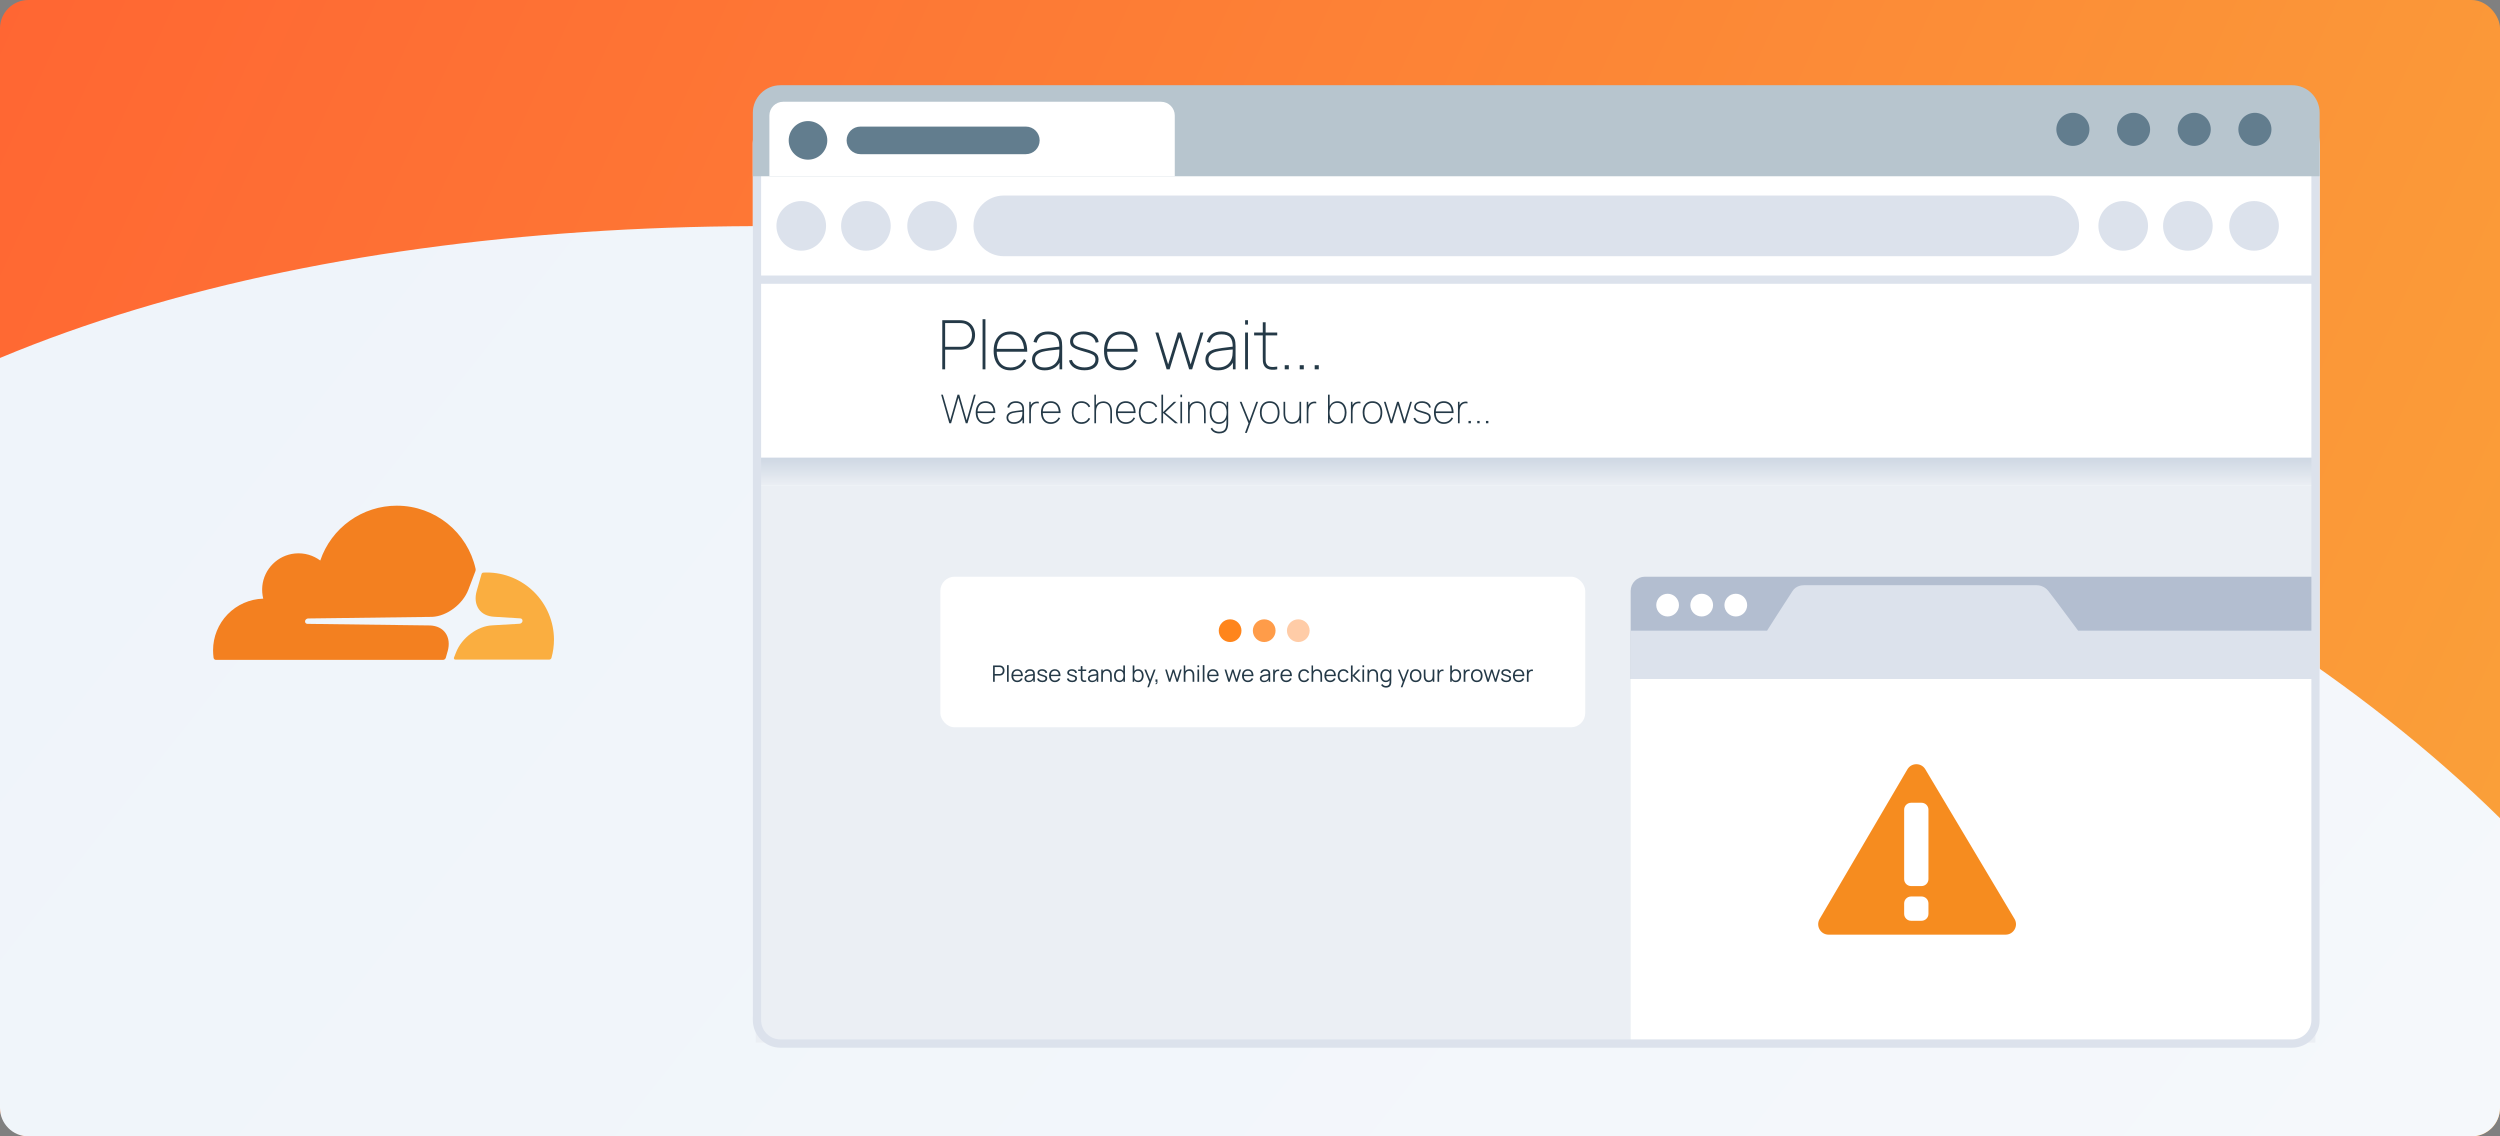 <svg width="880" height="400" viewBox="0 0 880 400" fill="none" xmlns="http://www.w3.org/2000/svg">
<rect x="0" y="0" width="880" height="400" fill="#808080" stroke="none"/>
<rect y="0.001" width="880" height="400" rx="10" fill="url(#paint0_linear_1628_2)"/>
<path d="M0 126.001C244 24 684.5 95.5 880 288.001V390.001C880 395.524 875.523 400.001 870 400.001H10C4.477 400.001 0 395.524 0 390.001V126.001Z" fill="url(#paint1_linear_1628_2)"/>
<path d="M157.552 229.337C158.289 226.805 158.008 224.485 156.778 222.761C155.654 221.178 153.754 220.287 151.468 220.159L108.18 219.597C107.899 219.597 107.651 219.456 107.512 219.247C107.373 219.037 107.337 218.752 107.406 218.473C107.485 218.26 107.623 218.075 107.804 217.938C107.985 217.801 108.201 217.718 108.427 217.7L152.102 217.138C157.273 216.913 162.898 212.709 164.867 207.574L167.34 201.067C167.451 200.8 167.475 200.506 167.41 200.224C164.6 187.494 153.239 178 139.667 178C133.723 178 127.928 179.862 123.097 183.325C118.266 186.788 114.642 191.677 112.733 197.306C110.271 195.478 107.141 194.495 103.766 194.833C100.839 195.136 98.105 196.437 96.024 198.518C93.943 200.599 92.641 203.333 92.339 206.261C92.193 207.756 92.299 209.265 92.653 210.726C87.922 210.859 83.43 212.834 80.133 216.229C76.836 219.624 74.995 224.172 75 228.905C75.006 229.787 75.064 230.667 75.175 231.542C75.243 231.965 75.598 232.28 76.019 232.28H155.91C156.367 232.28 156.81 231.965 156.931 231.506L157.529 229.361L157.552 229.337Z" fill="#F38020"/>
<path d="M171.337 201.52L170.141 201.556C169.86 201.556 169.613 201.767 169.507 202.05L167.821 207.923C167.083 210.454 167.364 212.775 168.594 214.499C169.718 216.082 171.618 216.972 173.905 217.1L183.118 217.662C183.399 217.662 183.646 217.804 183.786 218.013C183.855 218.128 183.9 218.256 183.918 218.389C183.936 218.522 183.927 218.657 183.891 218.786C183.813 218.999 183.675 219.185 183.494 219.322C183.313 219.459 183.097 219.541 182.871 219.56L173.271 220.122C168.066 220.347 162.474 224.551 160.505 229.686L159.801 231.48C159.66 231.831 159.907 232.184 160.296 232.184H193.278C193.665 232.184 194.015 231.959 194.121 231.55C194.701 229.466 194.996 227.312 195 225.149C194.983 218.881 192.483 212.875 188.048 208.446C183.612 204.017 177.603 201.526 171.335 201.518" fill="#FAAE40"/>
<path d="M265 50.389C265 45.028 269.346 40.682 274.707 40.682L806.811 41.892C812.172 41.892 816.518 46.238 816.518 51.599V358.294C816.518 363.655 812.172 368.001 806.811 368.001L274.707 366.791C269.346 366.791 265 362.445 265 357.084V50.389Z" fill="white"/>
<rect x="266" y="161.001" width="549" height="10" fill="url(#paint2_linear_1628_2)"/>
<rect x="266" y="171.001" width="549" height="196" fill="#EBEFF4"/>
<rect x="331" y="203.001" width="227" height="53" rx="5" fill="white"/>
<path d="M574 239.001H815V357.001C815 362.524 810.523 367.001 805 367.001H574V239.001Z" fill="white"/>
<path d="M709.111 323.458L677.712 270.79C676.284 268.395 672.812 268.407 671.402 270.812L640.509 323.481C639.076 325.925 640.838 329.001 643.671 329.001H705.962C708.807 329.001 710.567 325.902 709.111 323.458Z" fill="#F68C1F"/>
<path d="M670.261 285.015C670.261 283.665 671.355 282.571 672.705 282.571H676.37C677.72 282.571 678.814 283.665 678.814 285.015V309.452C678.814 310.801 677.72 311.896 676.37 311.896H672.705C671.355 311.896 670.261 310.801 670.261 309.452V285.015Z" fill="white"/>
<path d="M670.261 318.005C670.261 316.655 671.355 315.561 672.705 315.561H676.37C677.72 315.561 678.814 316.655 678.814 318.005V321.67C678.814 323.02 677.72 324.114 676.37 324.114H672.705C671.355 324.114 670.261 323.02 670.261 321.67V318.005Z" fill="white"/>
<path d="M574 208.001C574 205.24 576.239 203.001 579 203.001H815V239.001H574V208.001Z" fill="#B3BED0"/>
<circle cx="587" cy="213.001" r="4" fill="white"/>
<circle cx="599" cy="213.001" r="4" fill="white"/>
<circle cx="611" cy="213.001" r="4" fill="white"/>
<path d="M574 222.001V239.001H814.5V222.001H731.5C731.5 222.001 723 210.501 721 208.001C719.586 206.234 717.667 206.001 717 206.001H635C634.333 206.001 632.255 206.118 631 208.001C629 211.001 622 222.001 622 222.001H574Z" fill="#DCE2EC"/>
<rect x="266" y="99.001" width="549" height="62" fill="white"/>
<path d="M331.68 130.001V112.721H338.04C338.208 112.721 338.38 112.729 338.556 112.745C338.732 112.753 338.928 112.777 339.144 112.817C339.976 112.945 340.696 113.249 341.304 113.729C341.92 114.201 342.392 114.801 342.72 115.529C343.056 116.249 343.224 117.041 343.224 117.905C343.224 118.769 343.056 119.565 342.72 120.293C342.392 121.013 341.92 121.613 341.304 122.093C340.696 122.565 339.976 122.865 339.144 122.993C338.928 123.025 338.732 123.049 338.556 123.065C338.38 123.081 338.208 123.089 338.04 123.089H332.688V130.001H331.68ZM332.688 122.081H338.04C338.176 122.081 338.336 122.073 338.52 122.057C338.712 122.041 338.904 122.017 339.096 121.985C339.76 121.857 340.316 121.593 340.764 121.193C341.22 120.793 341.564 120.309 341.796 119.741C342.028 119.165 342.144 118.553 342.144 117.905C342.144 117.257 342.028 116.649 341.796 116.081C341.564 115.505 341.22 115.017 340.764 114.617C340.316 114.217 339.76 113.953 339.096 113.825C338.904 113.785 338.712 113.761 338.52 113.753C338.336 113.737 338.176 113.729 338.04 113.729H332.688V122.081ZM345.865 130.001V112.361H346.873V130.001H345.865ZM355.685 130.361C354.461 130.361 353.405 130.085 352.517 129.533C351.637 128.981 350.957 128.193 350.477 127.169C349.997 126.145 349.757 124.929 349.757 123.521C349.757 122.105 349.993 120.885 350.465 119.861C350.945 118.837 351.625 118.053 352.505 117.509C353.393 116.957 354.453 116.681 355.685 116.681C356.925 116.681 357.985 116.961 358.865 117.521C359.745 118.081 360.417 118.893 360.881 119.957C361.353 121.021 361.589 122.305 361.589 123.809H360.509V123.473C360.461 121.609 360.021 120.181 359.189 119.189C358.365 118.189 357.197 117.689 355.685 117.689C354.149 117.689 352.957 118.201 352.109 119.225C351.261 120.241 350.837 121.673 350.837 123.521C350.837 125.369 351.261 126.805 352.109 127.829C352.957 128.845 354.149 129.353 355.685 129.353C356.757 129.353 357.697 129.101 358.505 128.597C359.313 128.093 359.957 127.369 360.437 126.425L361.277 126.905C360.749 128.009 360.001 128.861 359.033 129.461C358.065 130.061 356.949 130.361 355.685 130.361ZM350.405 123.809V122.801H360.965V123.809H350.405ZM367.768 130.361C366.76 130.361 365.924 130.185 365.26 129.833C364.596 129.481 364.1 129.017 363.772 128.441C363.444 127.865 363.28 127.241 363.28 126.569C363.28 125.809 363.444 125.181 363.772 124.685C364.108 124.181 364.544 123.785 365.08 123.497C365.616 123.209 366.192 123.001 366.808 122.873C367.56 122.721 368.364 122.589 369.22 122.477C370.084 122.357 370.88 122.257 371.608 122.177C372.336 122.097 372.88 122.033 373.24 121.985L372.88 122.225C372.92 120.697 372.64 119.561 372.04 118.817C371.448 118.065 370.4 117.689 368.896 117.689C367.808 117.689 366.932 117.933 366.268 118.421C365.612 118.901 365.152 119.641 364.888 120.641L363.784 120.353C364.072 119.153 364.66 118.241 365.548 117.617C366.444 116.993 367.576 116.681 368.944 116.681C370.144 116.681 371.144 116.925 371.944 117.413C372.744 117.901 373.288 118.561 373.576 119.393C373.688 119.713 373.768 120.101 373.816 120.557C373.864 121.013 373.888 121.457 373.888 121.889V130.001H372.952V126.449L373.432 126.473C373.088 127.705 372.404 128.661 371.38 129.341C370.356 130.021 369.152 130.361 367.768 130.361ZM367.72 129.353C368.656 129.353 369.48 129.185 370.192 128.849C370.912 128.513 371.492 128.029 371.932 127.397C372.38 126.757 372.664 125.993 372.784 125.105C372.848 124.657 372.88 124.177 372.88 123.665C372.88 123.153 372.88 122.785 372.88 122.561L373.408 122.969C372.984 123.009 372.396 123.065 371.644 123.137C370.9 123.201 370.112 123.289 369.28 123.401C368.448 123.505 367.696 123.641 367.024 123.809C366.632 123.905 366.228 124.057 365.812 124.265C365.396 124.473 365.044 124.765 364.756 125.141C364.476 125.517 364.336 126.001 364.336 126.593C364.336 127.009 364.44 127.429 364.648 127.853C364.856 128.277 365.204 128.633 365.692 128.921C366.188 129.209 366.864 129.353 367.72 129.353ZM381.736 130.337C380.272 130.337 379.056 130.033 378.088 129.425C377.12 128.809 376.52 127.961 376.288 126.881L377.32 126.689C377.536 127.489 378.04 128.129 378.832 128.609C379.632 129.089 380.608 129.329 381.76 129.329C382.936 129.329 383.868 129.077 384.556 128.573C385.252 128.069 385.6 127.385 385.6 126.521C385.6 126.049 385.496 125.665 385.288 125.369C385.08 125.065 384.672 124.789 384.064 124.541C383.464 124.293 382.576 124.009 381.4 123.689C380.168 123.353 379.208 123.029 378.52 122.717C377.84 122.397 377.36 122.041 377.08 121.649C376.808 121.249 376.672 120.761 376.672 120.185C376.672 119.497 376.876 118.889 377.284 118.361C377.692 117.833 378.256 117.421 378.976 117.125C379.696 116.829 380.528 116.681 381.472 116.681C382.424 116.681 383.28 116.841 384.04 117.161C384.808 117.473 385.424 117.913 385.888 118.481C386.36 119.041 386.632 119.689 386.704 120.425L385.672 120.617C385.52 119.713 385.056 119.001 384.28 118.481C383.512 117.953 382.552 117.689 381.4 117.689C380.32 117.673 379.436 117.893 378.748 118.349C378.068 118.805 377.728 119.401 377.728 120.137C377.728 120.545 377.844 120.897 378.076 121.193C378.308 121.481 378.712 121.745 379.288 121.985C379.864 122.225 380.664 122.473 381.688 122.729C382.984 123.057 383.992 123.389 384.712 123.725C385.44 124.061 385.948 124.453 386.236 124.901C386.532 125.349 386.68 125.905 386.68 126.569C386.68 127.745 386.24 128.669 385.36 129.341C384.48 130.005 383.272 130.337 381.736 130.337ZM394.544 130.361C393.32 130.361 392.264 130.085 391.376 129.533C390.496 128.981 389.816 128.193 389.336 127.169C388.856 126.145 388.616 124.929 388.616 123.521C388.616 122.105 388.852 120.885 389.324 119.861C389.804 118.837 390.484 118.053 391.364 117.509C392.252 116.957 393.312 116.681 394.544 116.681C395.784 116.681 396.844 116.961 397.724 117.521C398.604 118.081 399.276 118.893 399.74 119.957C400.212 121.021 400.448 122.305 400.448 123.809H399.368V123.473C399.32 121.609 398.88 120.181 398.048 119.189C397.224 118.189 396.056 117.689 394.544 117.689C393.008 117.689 391.816 118.201 390.968 119.225C390.12 120.241 389.696 121.673 389.696 123.521C389.696 125.369 390.12 126.805 390.968 127.829C391.816 128.845 393.008 129.353 394.544 129.353C395.616 129.353 396.556 129.101 397.364 128.597C398.172 128.093 398.816 127.369 399.296 126.425L400.136 126.905C399.608 128.009 398.86 128.861 397.892 129.461C396.924 130.061 395.808 130.361 394.544 130.361ZM389.264 123.809V122.801H399.824V123.809H389.264ZM410.659 130.001L406.699 117.041H407.755L411.187 128.273L414.619 117.041H415.675L419.107 128.273L422.563 117.041H423.595L419.635 130.001H418.579L415.147 118.745L411.715 130.001H410.659ZM428.8 130.361C427.792 130.361 426.956 130.185 426.292 129.833C425.628 129.481 425.132 129.017 424.804 128.441C424.476 127.865 424.312 127.241 424.312 126.569C424.312 125.809 424.476 125.181 424.804 124.685C425.14 124.181 425.576 123.785 426.112 123.497C426.648 123.209 427.224 123.001 427.84 122.873C428.592 122.721 429.396 122.589 430.252 122.477C431.116 122.357 431.912 122.257 432.64 122.177C433.368 122.097 433.912 122.033 434.272 121.985L433.912 122.225C433.952 120.697 433.672 119.561 433.072 118.817C432.48 118.065 431.432 117.689 429.928 117.689C428.84 117.689 427.964 117.933 427.3 118.421C426.644 118.901 426.184 119.641 425.92 120.641L424.816 120.353C425.104 119.153 425.692 118.241 426.58 117.617C427.476 116.993 428.608 116.681 429.976 116.681C431.176 116.681 432.176 116.925 432.976 117.413C433.776 117.901 434.32 118.561 434.608 119.393C434.72 119.713 434.8 120.101 434.848 120.557C434.896 121.013 434.92 121.457 434.92 121.889V130.001H433.984V126.449L434.464 126.473C434.12 127.705 433.436 128.661 432.412 129.341C431.388 130.021 430.184 130.361 428.8 130.361ZM428.752 129.353C429.688 129.353 430.512 129.185 431.224 128.849C431.944 128.513 432.524 128.029 432.964 127.397C433.412 126.757 433.696 125.993 433.816 125.105C433.88 124.657 433.912 124.177 433.912 123.665C433.912 123.153 433.912 122.785 433.912 122.561L434.44 122.969C434.016 123.009 433.428 123.065 432.676 123.137C431.932 123.201 431.144 123.289 430.312 123.401C429.48 123.505 428.728 123.641 428.056 123.809C427.664 123.905 427.26 124.057 426.844 124.265C426.428 124.473 426.076 124.765 425.788 125.141C425.508 125.517 425.368 126.001 425.368 126.593C425.368 127.009 425.472 127.429 425.68 127.853C425.888 128.277 426.236 128.633 426.724 128.921C427.22 129.209 427.896 129.353 428.752 129.353ZM438.279 114.257V112.721H439.287V114.257H438.279ZM438.279 130.001V117.041H439.287V130.001H438.279ZM449.587 130.001C448.939 130.145 448.299 130.197 447.667 130.157C447.035 130.125 446.471 129.977 445.975 129.713C445.479 129.441 445.107 129.033 444.859 128.489C444.667 128.065 444.559 127.637 444.535 127.205C444.511 126.765 444.499 126.265 444.499 125.705V113.441H445.507V125.705C445.507 126.265 445.511 126.717 445.519 127.061C445.535 127.405 445.619 127.729 445.771 128.033C446.059 128.609 446.515 128.965 447.139 129.101C447.763 129.229 448.579 129.209 449.587 129.041V130.001ZM441.451 118.049V117.041H449.587V118.049H441.451ZM452.225 130.001V128.561H453.665V130.001H452.225ZM457.498 130.001V128.561H458.938V130.001H457.498ZM462.772 130.001V128.561H464.212V130.001H462.772Z" fill="#243947"/>
<path d="M334.164 149.001L331.28 138.921H331.882L334.472 147.937L337.048 138.921H337.664L340.254 147.937L342.83 138.921H343.446L340.562 149.001H339.946L337.356 139.999L334.78 149.001H334.164ZM346.913 149.211C346.199 149.211 345.583 149.05 345.065 148.728C344.551 148.406 344.155 147.946 343.875 147.349C343.595 146.752 343.455 146.042 343.455 145.221C343.455 144.395 343.592 143.683 343.868 143.086C344.148 142.489 344.544 142.031 345.058 141.714C345.576 141.392 346.194 141.231 346.913 141.231C347.636 141.231 348.254 141.394 348.768 141.721C349.281 142.048 349.673 142.521 349.944 143.142C350.219 143.763 350.357 144.512 350.357 145.389H349.727V145.193C349.699 144.106 349.442 143.273 348.957 142.694C348.476 142.111 347.795 141.819 346.913 141.819C346.017 141.819 345.321 142.118 344.827 142.715C344.332 143.308 344.085 144.143 344.085 145.221C344.085 146.299 344.332 147.137 344.827 147.734C345.321 148.327 346.017 148.623 346.913 148.623C347.538 148.623 348.086 148.476 348.558 148.182C349.029 147.888 349.405 147.466 349.685 146.915L350.175 147.195C349.867 147.839 349.43 148.336 348.866 148.686C348.301 149.036 347.65 149.211 346.913 149.211ZM343.833 145.389V144.801H349.993V145.389H343.833ZM356.901 149.211C356.313 149.211 355.825 149.108 355.438 148.903C355.05 148.698 354.761 148.427 354.57 148.091C354.378 147.755 354.283 147.391 354.283 146.999C354.283 146.556 354.378 146.189 354.57 145.9C354.766 145.606 355.02 145.375 355.333 145.207C355.645 145.039 355.981 144.918 356.341 144.843C356.779 144.754 357.248 144.677 357.748 144.612C358.252 144.542 358.716 144.484 359.141 144.437C359.565 144.39 359.883 144.353 360.093 144.325L359.883 144.465C359.906 143.574 359.743 142.911 359.393 142.477C359.047 142.038 358.436 141.819 357.559 141.819C356.924 141.819 356.413 141.961 356.026 142.246C355.643 142.526 355.375 142.958 355.221 143.541L354.577 143.373C354.745 142.673 355.088 142.141 355.606 141.777C356.128 141.413 356.789 141.231 357.587 141.231C358.287 141.231 358.87 141.373 359.337 141.658C359.803 141.943 360.121 142.328 360.289 142.813C360.354 143 360.401 143.226 360.429 143.492C360.457 143.758 360.471 144.017 360.471 144.269V149.001H359.925V146.929L360.205 146.943C360.004 147.662 359.605 148.219 359.008 148.616C358.41 149.013 357.708 149.211 356.901 149.211ZM356.873 148.623C357.419 148.623 357.899 148.525 358.315 148.329C358.735 148.133 359.073 147.851 359.33 147.482C359.591 147.109 359.757 146.663 359.827 146.145C359.864 145.884 359.883 145.604 359.883 145.305C359.883 145.006 359.883 144.792 359.883 144.661L360.191 144.899C359.943 144.922 359.6 144.955 359.162 144.997C358.728 145.034 358.268 145.086 357.783 145.151C357.297 145.212 356.859 145.291 356.467 145.389C356.238 145.445 356.002 145.534 355.76 145.655C355.517 145.776 355.312 145.947 355.144 146.166C354.98 146.385 354.899 146.668 354.899 147.013C354.899 147.256 354.959 147.501 355.081 147.748C355.202 147.995 355.405 148.203 355.69 148.371C355.979 148.539 356.373 148.623 356.873 148.623ZM362.291 149.001V141.441H362.837V143.247L362.655 143.009C362.734 142.804 362.834 142.612 362.956 142.435C363.077 142.258 363.196 142.113 363.313 142.001C363.518 141.8 363.761 141.649 364.041 141.546C364.325 141.439 364.61 141.378 364.895 141.364C365.179 141.345 365.431 141.371 365.651 141.441V142.001C365.338 141.931 365.007 141.919 364.657 141.966C364.307 142.008 363.98 142.169 363.677 142.449C363.411 142.696 363.222 142.981 363.11 143.303C363.002 143.625 362.937 143.959 362.914 144.304C362.89 144.645 362.879 144.969 362.879 145.277V149.001H362.291ZM369.881 149.211C369.167 149.211 368.551 149.05 368.033 148.728C367.52 148.406 367.123 147.946 366.843 147.349C366.563 146.752 366.423 146.042 366.423 145.221C366.423 144.395 366.561 143.683 366.836 143.086C367.116 142.489 367.513 142.031 368.026 141.714C368.544 141.392 369.163 141.231 369.881 141.231C370.605 141.231 371.223 141.394 371.736 141.721C372.25 142.048 372.642 142.521 372.912 143.142C373.188 143.763 373.325 144.512 373.325 145.389H372.695V145.193C372.667 144.106 372.411 143.273 371.925 142.694C371.445 142.111 370.763 141.819 369.881 141.819C368.985 141.819 368.29 142.118 367.795 142.715C367.301 143.308 367.053 144.143 367.053 145.221C367.053 146.299 367.301 147.137 367.795 147.734C368.29 148.327 368.985 148.623 369.881 148.623C370.507 148.623 371.055 148.476 371.526 148.182C371.998 147.888 372.373 147.466 372.653 146.915L373.143 147.195C372.835 147.839 372.399 148.336 371.834 148.686C371.27 149.036 370.619 149.211 369.881 149.211ZM366.801 145.389V144.801H372.961V145.389H366.801ZM380.709 149.211C379.958 149.211 379.328 149.043 378.819 148.707C378.311 148.371 377.926 147.904 377.664 147.307C377.403 146.705 377.265 146.01 377.251 145.221C377.265 144.414 377.403 143.711 377.664 143.114C377.93 142.517 378.318 142.055 378.826 141.728C379.335 141.397 379.963 141.231 380.709 141.231C381.409 141.231 382.032 141.399 382.578 141.735C383.129 142.066 383.519 142.524 383.747 143.107L383.187 143.345C382.977 142.86 382.653 142.484 382.214 142.218C381.78 141.952 381.279 141.819 380.709 141.819C380.075 141.819 379.55 141.964 379.134 142.253C378.719 142.538 378.409 142.937 378.203 143.45C377.998 143.959 377.891 144.549 377.881 145.221C377.895 146.248 378.138 147.071 378.609 147.692C379.081 148.313 379.781 148.623 380.709 148.623C381.265 148.623 381.757 148.495 382.186 148.238C382.616 147.981 382.945 147.606 383.173 147.111L383.747 147.363C383.435 147.97 383.022 148.429 382.508 148.742C381.995 149.055 381.395 149.211 380.709 149.211ZM390.832 149.001V144.997C390.832 144.456 390.776 143.989 390.664 143.597C390.557 143.2 390.396 142.874 390.181 142.617C389.967 142.356 389.705 142.162 389.397 142.036C389.094 141.91 388.746 141.847 388.354 141.847C387.892 141.847 387.498 141.929 387.171 142.092C386.849 142.251 386.588 142.47 386.387 142.75C386.187 143.03 386.04 143.352 385.946 143.716C385.853 144.08 385.806 144.465 385.806 144.871L385.26 144.885C385.26 144.022 385.403 143.326 385.687 142.799C385.972 142.267 386.348 141.88 386.814 141.637C387.286 141.394 387.799 141.273 388.354 141.273C388.737 141.273 389.087 141.327 389.404 141.434C389.726 141.541 390.011 141.698 390.258 141.903C390.51 142.104 390.723 142.351 390.895 142.645C391.068 142.939 391.199 143.275 391.287 143.653C391.376 144.026 391.42 144.437 391.42 144.885V149.001H390.832ZM385.218 149.001V138.921H385.764V144.871H385.806V149.001H385.218ZM396.282 149.211C395.568 149.211 394.952 149.05 394.434 148.728C393.92 148.406 393.524 147.946 393.244 147.349C392.964 146.752 392.824 146.042 392.824 145.221C392.824 144.395 392.961 143.683 393.237 143.086C393.517 142.489 393.913 142.031 394.427 141.714C394.945 141.392 395.563 141.231 396.282 141.231C397.005 141.231 397.623 141.394 398.137 141.721C398.65 142.048 399.042 142.521 399.313 143.142C399.588 143.763 399.726 144.512 399.726 145.389H399.096V145.193C399.068 144.106 398.811 143.273 398.326 142.694C397.845 142.111 397.164 141.819 396.282 141.819C395.386 141.819 394.69 142.118 394.196 142.715C393.701 143.308 393.454 144.143 393.454 145.221C393.454 146.299 393.701 147.137 394.196 147.734C394.69 148.327 395.386 148.623 396.282 148.623C396.907 148.623 397.455 148.476 397.927 148.182C398.398 147.888 398.774 147.466 399.054 146.915L399.544 147.195C399.236 147.839 398.799 148.336 398.235 148.686C397.67 149.036 397.019 149.211 396.282 149.211ZM393.202 145.389V144.801H399.362V145.389H393.202ZM404.307 149.211C403.556 149.211 402.926 149.043 402.417 148.707C401.908 148.371 401.523 147.904 401.262 147.307C401.001 146.705 400.863 146.01 400.849 145.221C400.863 144.414 401.001 143.711 401.262 143.114C401.528 142.517 401.915 142.055 402.424 141.728C402.933 141.397 403.56 141.231 404.307 141.231C405.007 141.231 405.63 141.399 406.176 141.735C406.727 142.066 407.116 142.524 407.345 143.107L406.785 143.345C406.575 142.86 406.251 142.484 405.812 142.218C405.378 141.952 404.876 141.819 404.307 141.819C403.672 141.819 403.147 141.964 402.732 142.253C402.317 142.538 402.006 142.937 401.801 143.45C401.596 143.959 401.488 144.549 401.479 145.221C401.493 146.248 401.736 147.071 402.207 147.692C402.678 148.313 403.378 148.623 404.307 148.623C404.862 148.623 405.355 148.495 405.784 148.238C406.213 147.981 406.542 147.606 406.771 147.111L407.345 147.363C407.032 147.97 406.619 148.429 406.106 148.742C405.593 149.055 404.993 149.211 404.307 149.211ZM408.816 149.001V138.921H409.404V145.081L413.184 141.441H414.066L410.118 145.221L414.668 149.001H413.66L409.404 145.361V149.001H408.816ZM415.505 139.817V138.921H416.093V139.817H415.505ZM415.505 149.001V141.441H416.093V149.001H415.505ZM423.809 149.001V144.997C423.809 144.456 423.753 143.989 423.641 143.597C423.534 143.2 423.373 142.874 423.158 142.617C422.943 142.356 422.682 142.162 422.374 142.036C422.071 141.91 421.723 141.847 421.331 141.847C420.869 141.847 420.475 141.929 420.148 142.092C419.826 142.251 419.565 142.47 419.364 142.75C419.163 143.03 419.016 143.352 418.923 143.716C418.83 144.08 418.783 144.465 418.783 144.871L418.237 144.885C418.237 144.022 418.379 143.326 418.664 142.799C418.949 142.267 419.324 141.88 419.791 141.637C420.262 141.394 420.776 141.273 421.331 141.273C421.714 141.273 422.064 141.327 422.381 141.434C422.703 141.541 422.988 141.698 423.235 141.903C423.487 142.104 423.699 142.351 423.872 142.645C424.045 142.939 424.175 143.275 424.264 143.653C424.353 144.026 424.397 144.437 424.397 144.885V149.001H423.809ZM418.195 149.001V141.441H418.741V142.981H418.783V149.001H418.195ZM429.104 152.571C428.74 152.571 428.374 152.52 428.005 152.417C427.637 152.314 427.289 152.139 426.962 151.892C426.64 151.649 426.365 151.316 426.136 150.891L426.654 150.541C426.906 151.059 427.261 151.425 427.718 151.64C428.176 151.859 428.638 151.969 429.104 151.969C429.781 151.969 430.308 151.841 430.686 151.584C431.069 151.332 431.337 150.954 431.491 150.45C431.645 149.951 431.722 149.328 431.722 148.581V146.649H431.778V141.441H432.324V148.581C432.324 148.81 432.32 149.031 432.31 149.246C432.301 149.461 432.282 149.673 432.254 149.883C432.18 150.494 432.016 150.998 431.764 151.395C431.517 151.792 431.174 152.086 430.735 152.277C430.297 152.473 429.753 152.571 429.104 152.571ZM429.09 149.211C428.376 149.211 427.774 149.036 427.284 148.686C426.799 148.331 426.43 147.853 426.178 147.251C425.926 146.644 425.8 145.963 425.8 145.207C425.8 144.465 425.924 143.793 426.171 143.191C426.419 142.589 426.778 142.113 427.249 141.763C427.725 141.408 428.302 141.231 428.978 141.231C429.683 141.231 430.276 141.404 430.756 141.749C431.242 142.09 431.608 142.561 431.855 143.163C432.103 143.76 432.226 144.442 432.226 145.207C432.226 145.958 432.103 146.637 431.855 147.244C431.613 147.846 431.258 148.324 430.791 148.679C430.325 149.034 429.758 149.211 429.09 149.211ZM429.09 148.623C429.683 148.623 430.178 148.474 430.574 148.175C430.976 147.876 431.277 147.47 431.477 146.957C431.678 146.439 431.778 145.856 431.778 145.207C431.778 144.549 431.676 143.966 431.47 143.457C431.27 142.944 430.969 142.542 430.567 142.253C430.171 141.964 429.678 141.819 429.09 141.819C428.488 141.819 427.989 141.968 427.592 142.267C427.2 142.561 426.909 142.965 426.717 143.478C426.526 143.987 426.43 144.563 426.43 145.207C426.43 145.856 426.531 146.439 426.731 146.957C426.932 147.47 427.228 147.876 427.62 148.175C428.017 148.474 428.507 148.623 429.09 148.623ZM438.223 152.361L439.693 148.413L439.707 149.589L436.389 141.441H437.033L440.001 148.777H439.553L442.213 141.441H442.843L438.881 152.361H438.223ZM446.936 149.211C446.189 149.211 445.559 149.041 445.046 148.7C444.533 148.359 444.143 147.888 443.877 147.286C443.611 146.684 443.478 145.991 443.478 145.207C443.478 144.414 443.613 143.718 443.884 143.121C444.155 142.524 444.547 142.059 445.06 141.728C445.578 141.397 446.203 141.231 446.936 141.231C447.687 141.231 448.32 141.401 448.833 141.742C449.346 142.078 449.734 142.545 449.995 143.142C450.261 143.739 450.394 144.428 450.394 145.207C450.394 146.005 450.261 146.705 449.995 147.307C449.729 147.904 449.337 148.371 448.819 148.707C448.306 149.043 447.678 149.211 446.936 149.211ZM446.936 148.623C447.888 148.623 448.597 148.308 449.064 147.678C449.531 147.043 449.764 146.22 449.764 145.207C449.764 144.176 449.528 143.354 449.057 142.743C448.59 142.127 447.883 141.819 446.936 141.819C446.297 141.819 445.767 141.964 445.347 142.253C444.932 142.542 444.621 142.941 444.416 143.45C444.211 143.959 444.108 144.544 444.108 145.207C444.108 146.234 444.346 147.06 444.822 147.685C445.303 148.31 446.007 148.623 446.936 148.623ZM454.863 149.169C454.48 149.169 454.128 149.115 453.806 149.008C453.489 148.901 453.204 148.747 452.952 148.546C452.705 148.341 452.495 148.091 452.322 147.797C452.149 147.503 452.019 147.169 451.93 146.796C451.841 146.418 451.797 146.005 451.797 145.557V141.441H452.385V145.445C452.385 145.982 452.439 146.448 452.546 146.845C452.658 147.242 452.821 147.571 453.036 147.832C453.251 148.089 453.51 148.28 453.813 148.406C454.121 148.532 454.471 148.595 454.863 148.595C455.325 148.595 455.717 148.516 456.039 148.357C456.366 148.194 456.629 147.972 456.83 147.692C457.031 147.412 457.178 147.09 457.271 146.726C457.364 146.362 457.411 145.977 457.411 145.571L457.957 145.557C457.957 146.42 457.815 147.118 457.53 147.65C457.245 148.177 456.867 148.562 456.396 148.805C455.929 149.048 455.418 149.169 454.863 149.169ZM457.453 149.001V147.461H457.411V141.441H457.999V149.001H457.453ZM459.962 149.001V141.441H460.508V143.247L460.326 143.009C460.406 142.804 460.506 142.612 460.627 142.435C460.749 142.258 460.868 142.113 460.984 142.001C461.19 141.8 461.432 141.649 461.712 141.546C461.997 141.439 462.282 141.378 462.566 141.364C462.851 141.345 463.103 141.371 463.322 141.441V142.001C463.01 141.931 462.678 141.919 462.328 141.966C461.978 142.008 461.652 142.169 461.348 142.449C461.082 142.696 460.893 142.981 460.781 143.303C460.674 143.625 460.609 143.959 460.585 144.304C460.562 144.645 460.55 144.969 460.55 145.277V149.001H459.962ZM470.689 149.211C470.021 149.211 469.454 149.034 468.988 148.679C468.521 148.324 468.164 147.846 467.917 147.244C467.674 146.637 467.553 145.958 467.553 145.207C467.553 144.442 467.676 143.76 467.924 143.163C468.171 142.561 468.535 142.09 469.016 141.749C469.501 141.404 470.096 141.231 470.801 141.231C471.477 141.231 472.051 141.408 472.523 141.763C472.999 142.113 473.36 142.589 473.608 143.191C473.855 143.793 473.979 144.465 473.979 145.207C473.979 145.963 473.853 146.644 473.601 147.251C473.349 147.853 472.978 148.331 472.488 148.686C472.002 149.036 471.403 149.211 470.689 149.211ZM467.455 149.001V138.921H468.043V143.051H468.001V149.001H467.455ZM470.689 148.623C471.272 148.623 471.76 148.474 472.152 148.175C472.548 147.876 472.847 147.47 473.048 146.957C473.248 146.439 473.349 145.856 473.349 145.207C473.349 144.563 473.251 143.987 473.055 143.478C472.863 142.965 472.572 142.561 472.18 142.267C471.788 141.968 471.291 141.819 470.689 141.819C470.101 141.819 469.606 141.964 469.205 142.253C468.808 142.542 468.507 142.944 468.302 143.457C468.101 143.966 468.001 144.549 468.001 145.207C468.001 145.856 468.101 146.439 468.302 146.957C468.502 147.47 468.801 147.876 469.198 148.175C469.599 148.474 470.096 148.623 470.689 148.623ZM475.521 149.001V141.441H476.067V143.247L475.885 143.009C475.964 142.804 476.065 142.612 476.186 142.435C476.307 142.258 476.426 142.113 476.543 142.001C476.748 141.8 476.991 141.649 477.271 141.546C477.556 141.439 477.84 141.378 478.125 141.364C478.41 141.345 478.662 141.371 478.881 141.441V142.001C478.568 141.931 478.237 141.919 477.887 141.966C477.537 142.008 477.21 142.169 476.907 142.449C476.641 142.696 476.452 142.981 476.34 143.303C476.233 143.625 476.167 143.959 476.144 144.304C476.121 144.645 476.109 144.969 476.109 145.277V149.001H475.521ZM483.112 149.211C482.365 149.211 481.735 149.041 481.222 148.7C480.708 148.359 480.319 147.888 480.053 147.286C479.787 146.684 479.654 145.991 479.654 145.207C479.654 144.414 479.789 143.718 480.06 143.121C480.33 142.524 480.722 142.059 481.236 141.728C481.754 141.397 482.379 141.231 483.112 141.231C483.863 141.231 484.495 141.401 485.009 141.742C485.522 142.078 485.909 142.545 486.171 143.142C486.437 143.739 486.57 144.428 486.57 145.207C486.57 146.005 486.437 146.705 486.171 147.307C485.905 147.904 485.513 148.371 484.995 148.707C484.481 149.043 483.854 149.211 483.112 149.211ZM483.112 148.623C484.064 148.623 484.773 148.308 485.24 147.678C485.706 147.043 485.94 146.22 485.94 145.207C485.94 144.176 485.704 143.354 485.233 142.743C484.766 142.127 484.059 141.819 483.112 141.819C482.472 141.819 481.943 141.964 481.523 142.253C481.107 142.542 480.797 142.941 480.592 143.45C480.386 143.959 480.284 144.544 480.284 145.207C480.284 146.234 480.522 147.06 480.998 147.685C481.478 148.31 482.183 148.623 483.112 148.623ZM489.449 149.001L487.139 141.441H487.755L489.757 147.993L491.759 141.441H492.375L494.377 147.993L496.393 141.441H496.995L494.685 149.001H494.069L492.067 142.435L490.065 149.001H489.449ZM500.742 149.197C499.888 149.197 499.179 149.02 498.614 148.665C498.049 148.306 497.699 147.811 497.564 147.181L498.166 147.069C498.292 147.536 498.586 147.909 499.048 148.189C499.515 148.469 500.084 148.609 500.756 148.609C501.442 148.609 501.986 148.462 502.387 148.168C502.793 147.874 502.996 147.475 502.996 146.971C502.996 146.696 502.935 146.472 502.814 146.299C502.693 146.122 502.455 145.961 502.1 145.816C501.75 145.671 501.232 145.506 500.546 145.319C499.827 145.123 499.267 144.934 498.866 144.752C498.469 144.565 498.189 144.358 498.026 144.129C497.867 143.896 497.788 143.611 497.788 143.275C497.788 142.874 497.907 142.519 498.145 142.211C498.383 141.903 498.712 141.663 499.132 141.49C499.552 141.317 500.037 141.231 500.588 141.231C501.143 141.231 501.643 141.324 502.086 141.511C502.534 141.693 502.893 141.95 503.164 142.281C503.439 142.608 503.598 142.986 503.64 143.415L503.038 143.527C502.949 143 502.679 142.584 502.226 142.281C501.778 141.973 501.218 141.819 500.546 141.819C499.916 141.81 499.4 141.938 498.999 142.204C498.602 142.47 498.404 142.818 498.404 143.247C498.404 143.485 498.472 143.69 498.607 143.863C498.742 144.031 498.978 144.185 499.314 144.325C499.65 144.465 500.117 144.61 500.714 144.759C501.47 144.95 502.058 145.144 502.478 145.34C502.903 145.536 503.199 145.765 503.367 146.026C503.54 146.287 503.626 146.612 503.626 146.999C503.626 147.685 503.369 148.224 502.856 148.616C502.343 149.003 501.638 149.197 500.742 149.197ZM508.213 149.211C507.499 149.211 506.883 149.05 506.365 148.728C505.852 148.406 505.455 147.946 505.175 147.349C504.895 146.752 504.755 146.042 504.755 145.221C504.755 144.395 504.893 143.683 505.168 143.086C505.448 142.489 505.845 142.031 506.358 141.714C506.876 141.392 507.495 141.231 508.213 141.231C508.937 141.231 509.555 141.394 510.068 141.721C510.582 142.048 510.974 142.521 511.244 143.142C511.52 143.763 511.657 144.512 511.657 145.389H511.027V145.193C510.999 144.106 510.743 143.273 510.257 142.694C509.777 142.111 509.095 141.819 508.213 141.819C507.317 141.819 506.622 142.118 506.127 142.715C505.633 143.308 505.385 144.143 505.385 145.221C505.385 146.299 505.633 147.137 506.127 147.734C506.622 148.327 507.317 148.623 508.213 148.623C508.839 148.623 509.387 148.476 509.858 148.182C510.33 147.888 510.705 147.466 510.985 146.915L511.475 147.195C511.167 147.839 510.731 148.336 510.166 148.686C509.602 149.036 508.951 149.211 508.213 149.211ZM505.133 145.389V144.801H511.293V145.389H505.133ZM513.201 149.001V141.441H513.747V143.247L513.565 143.009C513.644 142.804 513.744 142.612 513.866 142.435C513.987 142.258 514.106 142.113 514.223 142.001C514.428 141.8 514.671 141.649 514.951 141.546C515.235 141.439 515.52 141.378 515.805 141.364C516.089 141.345 516.341 141.371 516.561 141.441V142.001C516.248 141.931 515.917 141.919 515.567 141.966C515.217 142.008 514.89 142.169 514.587 142.449C514.321 142.696 514.132 142.981 514.02 143.303C513.912 143.625 513.847 143.959 513.824 144.304C513.8 144.645 513.789 144.969 513.789 145.277V149.001H513.201ZM516.909 149.001V148.161H517.749V149.001H516.909ZM519.985 149.001V148.161H520.825V149.001H519.985ZM523.061 149.001V148.161H523.901V149.001H523.061Z" fill="#243947"/>
<path d="M349.56 240.001V234.241H351.784C351.84 234.241 351.903 234.244 351.972 234.249C352.044 234.252 352.116 234.26 352.188 234.273C352.489 234.318 352.744 234.424 352.952 234.589C353.163 234.752 353.321 234.957 353.428 235.205C353.537 235.453 353.592 235.728 353.592 236.029C353.592 236.328 353.537 236.601 353.428 236.849C353.319 237.097 353.159 237.304 352.948 237.469C352.74 237.632 352.487 237.736 352.188 237.781C352.116 237.792 352.044 237.8 351.972 237.805C351.903 237.81 351.84 237.813 351.784 237.813H350.148V240.001H349.56ZM350.148 237.253H351.768C351.816 237.253 351.872 237.25 351.936 237.245C352 237.24 352.063 237.23 352.124 237.217C352.321 237.174 352.483 237.093 352.608 236.973C352.736 236.853 352.831 236.71 352.892 236.545C352.956 236.38 352.988 236.208 352.988 236.029C352.988 235.85 352.956 235.678 352.892 235.513C352.831 235.345 352.736 235.201 352.608 235.081C352.483 234.961 352.321 234.88 352.124 234.837C352.063 234.824 352 234.816 351.936 234.813C351.872 234.808 351.816 234.805 351.768 234.805H350.148V237.253ZM354.468 240.001V234.121H355.056V240.001H354.468ZM358.083 240.121C357.662 240.121 357.297 240.028 356.987 239.841C356.681 239.654 356.442 239.392 356.271 239.053C356.101 238.714 356.015 238.317 356.015 237.861C356.015 237.389 356.099 236.981 356.267 236.637C356.435 236.293 356.671 236.028 356.975 235.841C357.282 235.654 357.643 235.561 358.059 235.561C358.486 235.561 358.85 235.66 359.151 235.857C359.453 236.052 359.681 236.332 359.835 236.697C359.99 237.062 360.061 237.498 360.047 238.005H359.447V237.797C359.437 237.237 359.315 236.814 359.083 236.529C358.854 236.244 358.518 236.101 358.075 236.101C357.611 236.101 357.255 236.252 357.007 236.553C356.762 236.854 356.639 237.284 356.639 237.841C356.639 238.385 356.762 238.808 357.007 239.109C357.255 239.408 357.606 239.557 358.059 239.557C358.369 239.557 358.638 239.486 358.867 239.345C359.099 239.201 359.282 238.994 359.415 238.725L359.963 238.937C359.793 239.313 359.541 239.605 359.207 239.813C358.877 240.018 358.502 240.121 358.083 240.121ZM356.431 238.005V237.513H359.731V238.005H356.431ZM362.093 240.121C361.768 240.121 361.494 240.062 361.273 239.945C361.054 239.828 360.89 239.672 360.781 239.477C360.672 239.282 360.617 239.07 360.617 238.841C360.617 238.606 360.664 238.406 360.757 238.241C360.853 238.073 360.982 237.936 361.145 237.829C361.31 237.722 361.501 237.641 361.717 237.585C361.936 237.532 362.177 237.485 362.441 237.445C362.708 237.402 362.968 237.366 363.221 237.337C363.477 237.305 363.701 237.274 363.893 237.245L363.685 237.373C363.693 236.946 363.61 236.63 363.437 236.425C363.264 236.22 362.962 236.117 362.533 236.117C362.237 236.117 361.986 236.184 361.781 236.317C361.578 236.45 361.436 236.661 361.353 236.949L360.781 236.781C360.88 236.394 361.078 236.094 361.377 235.881C361.676 235.668 362.064 235.561 362.541 235.561C362.936 235.561 363.27 235.636 363.545 235.785C363.822 235.932 364.018 236.145 364.133 236.425C364.186 236.55 364.221 236.69 364.237 236.845C364.253 237 364.261 237.157 364.261 237.317V240.001H363.737V238.917L363.889 238.981C363.742 239.352 363.514 239.634 363.205 239.829C362.896 240.024 362.525 240.121 362.093 240.121ZM362.161 239.613C362.436 239.613 362.676 239.564 362.881 239.465C363.086 239.366 363.252 239.232 363.377 239.061C363.502 238.888 363.584 238.693 363.621 238.477C363.653 238.338 363.67 238.186 363.673 238.021C363.676 237.853 363.677 237.728 363.677 237.645L363.901 237.761C363.701 237.788 363.484 237.814 363.249 237.841C363.017 237.868 362.788 237.898 362.561 237.933C362.337 237.968 362.134 238.009 361.953 238.057C361.83 238.092 361.712 238.141 361.597 238.205C361.482 238.266 361.388 238.349 361.313 238.453C361.241 238.557 361.205 238.686 361.205 238.841C361.205 238.966 361.236 239.088 361.297 239.205C361.361 239.322 361.462 239.42 361.601 239.497C361.742 239.574 361.929 239.613 362.161 239.613ZM366.914 240.117C366.408 240.117 365.99 240.008 365.662 239.789C365.337 239.57 365.137 239.266 365.062 238.877L365.662 238.777C365.726 239.022 365.872 239.218 366.098 239.365C366.328 239.509 366.61 239.581 366.946 239.581C367.274 239.581 367.533 239.513 367.722 239.377C367.912 239.238 368.006 239.05 368.006 238.813C368.006 238.68 367.976 238.572 367.914 238.489C367.856 238.404 367.734 238.325 367.55 238.253C367.366 238.181 367.092 238.096 366.726 237.997C366.334 237.89 366.028 237.784 365.806 237.677C365.585 237.57 365.428 237.448 365.334 237.309C365.241 237.168 365.194 236.996 365.194 236.793C365.194 236.548 365.264 236.333 365.402 236.149C365.541 235.962 365.733 235.818 365.978 235.717C366.224 235.613 366.509 235.561 366.834 235.561C367.16 235.561 367.45 235.614 367.706 235.721C367.965 235.825 368.173 235.972 368.33 236.161C368.488 236.35 368.581 236.57 368.61 236.821L368.01 236.929C367.97 236.676 367.844 236.476 367.63 236.329C367.42 236.18 367.152 236.102 366.826 236.097C366.52 236.089 366.27 236.148 366.078 236.273C365.886 236.396 365.79 236.56 365.79 236.765C365.79 236.88 365.825 236.978 365.894 237.061C365.964 237.141 366.089 237.217 366.27 237.289C366.454 237.361 366.716 237.44 367.054 237.525C367.452 237.626 367.764 237.733 367.99 237.845C368.217 237.957 368.378 238.089 368.474 238.241C368.57 238.393 368.618 238.581 368.618 238.805C368.618 239.213 368.466 239.534 368.162 239.769C367.861 240.001 367.445 240.117 366.914 240.117ZM371.333 240.121C370.912 240.121 370.547 240.028 370.237 239.841C369.931 239.654 369.692 239.392 369.521 239.053C369.351 238.714 369.265 238.317 369.265 237.861C369.265 237.389 369.349 236.981 369.517 236.637C369.685 236.293 369.921 236.028 370.225 235.841C370.532 235.654 370.893 235.561 371.309 235.561C371.736 235.561 372.1 235.66 372.401 235.857C372.703 236.052 372.931 236.332 373.085 236.697C373.24 237.062 373.311 237.498 373.297 238.005H372.697V237.797C372.687 237.237 372.565 236.814 372.333 236.529C372.104 236.244 371.768 236.101 371.325 236.101C370.861 236.101 370.505 236.252 370.257 236.553C370.012 236.854 369.889 237.284 369.889 237.841C369.889 238.385 370.012 238.808 370.257 239.109C370.505 239.408 370.856 239.557 371.309 239.557C371.619 239.557 371.888 239.486 372.117 239.345C372.349 239.201 372.532 238.994 372.665 238.725L373.213 238.937C373.043 239.313 372.791 239.605 372.457 239.813C372.127 240.018 371.752 240.121 371.333 240.121ZM369.681 238.005V237.513H372.981V238.005H369.681ZM377.399 240.117C376.892 240.117 376.475 240.008 376.147 239.789C375.821 239.57 375.621 239.266 375.547 238.877L376.147 238.777C376.211 239.022 376.356 239.218 376.583 239.365C376.812 239.509 377.095 239.581 377.431 239.581C377.759 239.581 378.017 239.513 378.207 239.377C378.396 239.238 378.491 239.05 378.491 238.813C378.491 238.68 378.46 238.572 378.399 238.489C378.34 238.404 378.219 238.325 378.035 238.253C377.851 238.181 377.576 238.096 377.211 237.997C376.819 237.89 376.512 237.784 376.291 237.677C376.069 237.57 375.912 237.448 375.819 237.309C375.725 237.168 375.679 236.996 375.679 236.793C375.679 236.548 375.748 236.333 375.887 236.149C376.025 235.962 376.217 235.818 376.463 235.717C376.708 235.613 376.993 235.561 377.319 235.561C377.644 235.561 377.935 235.614 378.191 235.721C378.449 235.825 378.657 235.972 378.815 236.161C378.972 236.35 379.065 236.57 379.095 236.821L378.495 236.929C378.455 236.676 378.328 236.476 378.115 236.329C377.904 236.18 377.636 236.102 377.311 236.097C377.004 236.089 376.755 236.148 376.563 236.273C376.371 236.396 376.275 236.56 376.275 236.765C376.275 236.88 376.309 236.978 376.379 237.061C376.448 237.141 376.573 237.217 376.755 237.289C376.939 237.361 377.2 237.44 377.539 237.525C377.936 237.626 378.248 237.733 378.475 237.845C378.701 237.957 378.863 238.089 378.959 238.241C379.055 238.393 379.103 238.581 379.103 238.805C379.103 239.213 378.951 239.534 378.647 239.769C378.345 240.001 377.929 240.117 377.399 240.117ZM382.342 240.001C382.099 240.052 381.859 240.072 381.622 240.061C381.387 240.05 381.176 240 380.99 239.909C380.806 239.818 380.666 239.677 380.57 239.485C380.492 239.325 380.45 239.164 380.442 239.001C380.436 238.836 380.434 238.648 380.434 238.437V234.481H381.018V238.413C381.018 238.594 381.019 238.746 381.022 238.869C381.027 238.989 381.055 239.096 381.106 239.189C381.202 239.368 381.354 239.474 381.562 239.509C381.772 239.544 382.032 239.536 382.342 239.485V240.001ZM379.51 236.185V235.681H382.342V236.185H379.51ZM384.429 240.121C384.103 240.121 383.83 240.062 383.609 239.945C383.39 239.828 383.226 239.672 383.117 239.477C383.007 239.282 382.953 239.07 382.953 238.841C382.953 238.606 382.999 238.406 383.093 238.241C383.189 238.073 383.318 237.936 383.481 237.829C383.646 237.722 383.837 237.641 384.053 237.585C384.271 237.532 384.513 237.485 384.777 237.445C385.043 237.402 385.303 237.366 385.557 237.337C385.813 237.305 386.037 237.274 386.229 237.245L386.021 237.373C386.029 236.946 385.946 236.63 385.773 236.425C385.599 236.22 385.298 236.117 384.869 236.117C384.573 236.117 384.322 236.184 384.117 236.317C383.914 236.45 383.771 236.661 383.689 236.949L383.117 236.781C383.215 236.394 383.414 236.094 383.713 235.881C384.011 235.668 384.399 235.561 384.877 235.561C385.271 235.561 385.606 235.636 385.881 235.785C386.158 235.932 386.354 236.145 386.469 236.425C386.522 236.55 386.557 236.69 386.573 236.845C386.589 237 386.597 237.157 386.597 237.317V240.001H386.073V238.917L386.225 238.981C386.078 239.352 385.85 239.634 385.541 239.829C385.231 240.024 384.861 240.121 384.429 240.121ZM384.497 239.613C384.771 239.613 385.011 239.564 385.217 239.465C385.422 239.366 385.587 239.232 385.713 239.061C385.838 238.888 385.919 238.693 385.957 238.477C385.989 238.338 386.006 238.186 386.009 238.021C386.011 237.853 386.013 237.728 386.013 237.645L386.237 237.761C386.037 237.788 385.819 237.814 385.585 237.841C385.353 237.868 385.123 237.898 384.897 237.933C384.673 237.968 384.47 238.009 384.289 238.057C384.166 238.092 384.047 238.141 383.933 238.205C383.818 238.266 383.723 238.349 383.649 238.453C383.577 238.557 383.541 238.686 383.541 238.841C383.541 238.966 383.571 239.088 383.633 239.205C383.697 239.322 383.798 239.42 383.937 239.497C384.078 239.574 384.265 239.613 384.497 239.613ZM390.758 240.001V237.797C390.758 237.557 390.735 237.337 390.69 237.137C390.645 236.934 390.571 236.758 390.47 236.609C390.371 236.457 390.242 236.34 390.082 236.257C389.925 236.174 389.733 236.133 389.506 236.133C389.298 236.133 389.114 236.169 388.954 236.241C388.797 236.313 388.663 236.417 388.554 236.553C388.447 236.686 388.366 236.849 388.31 237.041C388.254 237.233 388.226 237.452 388.226 237.697L387.81 237.605C387.81 237.162 387.887 236.79 388.042 236.489C388.197 236.188 388.41 235.96 388.682 235.805C388.954 235.65 389.266 235.573 389.618 235.573C389.877 235.573 390.102 235.613 390.294 235.693C390.489 235.773 390.653 235.881 390.786 236.017C390.922 236.153 391.031 236.309 391.114 236.485C391.197 236.658 391.257 236.844 391.294 237.041C391.331 237.236 391.35 237.43 391.35 237.625V240.001H390.758ZM387.634 240.001V235.681H388.166V236.745H388.226V240.001H387.634ZM394.041 240.121C393.638 240.121 393.294 240.021 393.009 239.821C392.723 239.618 392.505 239.345 392.353 239.001C392.201 238.657 392.125 238.269 392.125 237.837C392.125 237.408 392.199 237.021 392.349 236.677C392.501 236.333 392.718 236.061 393.001 235.861C393.283 235.661 393.622 235.561 394.017 235.561C394.422 235.561 394.763 235.66 395.041 235.857C395.318 236.054 395.527 236.325 395.669 236.669C395.813 237.01 395.885 237.4 395.885 237.837C395.885 238.266 395.814 238.654 395.673 239.001C395.531 239.345 395.323 239.618 395.049 239.821C394.774 240.021 394.438 240.121 394.041 240.121ZM394.101 239.573C394.407 239.573 394.661 239.498 394.861 239.349C395.061 239.2 395.21 238.994 395.309 238.733C395.407 238.469 395.457 238.17 395.457 237.837C395.457 237.498 395.407 237.2 395.309 236.941C395.21 236.68 395.061 236.476 394.861 236.329C394.663 236.182 394.414 236.109 394.113 236.109C393.803 236.109 393.547 236.185 393.345 236.337C393.142 236.489 392.991 236.696 392.893 236.957C392.797 237.218 392.749 237.512 392.749 237.837C392.749 238.165 392.798 238.461 392.897 238.725C392.998 238.986 393.149 239.193 393.349 239.345C393.549 239.497 393.799 239.573 394.101 239.573ZM395.457 240.001V236.749H395.393V234.241H395.985V240.001H395.457ZM400.648 240.121C400.251 240.121 399.915 240.021 399.64 239.821C399.366 239.618 399.158 239.345 399.016 239.001C398.875 238.654 398.804 238.266 398.804 237.837C398.804 237.4 398.875 237.01 399.016 236.669C399.16 236.325 399.371 236.054 399.648 235.857C399.926 235.66 400.267 235.561 400.672 235.561C401.067 235.561 401.406 235.661 401.688 235.861C401.971 236.061 402.187 236.333 402.336 236.677C402.488 237.021 402.564 237.408 402.564 237.837C402.564 238.269 402.488 238.657 402.336 239.001C402.184 239.345 401.966 239.618 401.68 239.821C401.395 240.021 401.051 240.121 400.648 240.121ZM398.704 240.001V234.241H399.296V236.749H399.232V240.001H398.704ZM400.588 239.573C400.89 239.573 401.14 239.497 401.34 239.345C401.54 239.193 401.69 238.986 401.788 238.725C401.89 238.461 401.94 238.165 401.94 237.837C401.94 237.512 401.891 237.218 401.792 236.957C401.694 236.696 401.543 236.489 401.34 236.337C401.14 236.185 400.886 236.109 400.576 236.109C400.275 236.109 400.024 236.182 399.824 236.329C399.627 236.476 399.479 236.68 399.38 236.941C399.282 237.2 399.232 237.498 399.232 237.837C399.232 238.17 399.282 238.469 399.38 238.733C399.479 238.994 399.628 239.2 399.828 239.349C400.028 239.498 400.282 239.573 400.588 239.573ZM403.848 241.921L404.684 239.653L404.696 240.325L402.804 235.681H403.428L404.98 239.565H404.724L406.156 235.681H406.756L404.436 241.921H403.848ZM406.73 240.837L406.766 240.545C406.873 240.553 406.95 240.532 406.998 240.481C407.046 240.43 407.075 240.362 407.086 240.277C407.097 240.192 407.099 240.1 407.094 240.001H406.73V239.157H407.414V240.161C407.414 240.406 407.351 240.59 407.226 240.713C407.103 240.836 406.938 240.877 406.73 240.837ZM411.457 240.001L410.137 235.677L410.725 235.681L411.749 239.037L412.777 235.681H413.313L414.341 239.037L415.373 235.681H415.957L414.637 240.001H414.125L413.045 236.561L411.969 240.001H411.457ZM419.797 240.001V237.797C419.797 237.557 419.775 237.337 419.729 237.137C419.684 236.934 419.611 236.758 419.509 236.609C419.411 236.457 419.281 236.34 419.121 236.257C418.964 236.174 418.772 236.133 418.545 236.133C418.337 236.133 418.153 236.169 417.993 236.241C417.836 236.313 417.703 236.417 417.593 236.553C417.487 236.686 417.405 236.849 417.349 237.041C417.293 237.233 417.265 237.452 417.265 237.697L416.849 237.605C416.849 237.162 416.927 236.79 417.081 236.489C417.236 236.188 417.449 235.96 417.721 235.805C417.993 235.65 418.305 235.573 418.657 235.573C418.916 235.573 419.141 235.613 419.333 235.693C419.528 235.773 419.692 235.881 419.825 236.017C419.961 236.153 420.071 236.309 420.153 236.485C420.236 236.658 420.296 236.844 420.333 237.041C420.371 237.236 420.389 237.43 420.389 237.625V240.001H419.797ZM416.673 240.001V234.241H417.205V237.493H417.265V240.001H416.673ZM421.507 234.861V234.201H422.095V234.861H421.507ZM421.507 240.001V235.681H422.095V240.001H421.507ZM423.374 240.001V234.121H423.962V240.001H423.374ZM426.99 240.121C426.568 240.121 426.203 240.028 425.894 239.841C425.587 239.654 425.348 239.392 425.178 239.053C425.007 238.714 424.922 238.317 424.922 237.861C424.922 237.389 425.006 236.981 425.174 236.637C425.342 236.293 425.578 236.028 425.882 235.841C426.188 235.654 426.55 235.561 426.966 235.561C427.392 235.561 427.756 235.66 428.058 235.857C428.359 236.052 428.587 236.332 428.742 236.697C428.896 237.062 428.967 237.498 428.954 238.005H428.354V237.797C428.343 237.237 428.222 236.814 427.99 236.529C427.76 236.244 427.424 236.101 426.982 236.101C426.518 236.101 426.162 236.252 425.914 236.553C425.668 236.854 425.546 237.284 425.546 237.841C425.546 238.385 425.668 238.808 425.914 239.109C426.162 239.408 426.512 239.557 426.966 239.557C427.275 239.557 427.544 239.486 427.774 239.345C428.006 239.201 428.188 238.994 428.322 238.725L428.87 238.937C428.699 239.313 428.447 239.605 428.114 239.813C427.783 240.018 427.408 240.121 426.99 240.121ZM425.338 238.005V237.513H428.638V238.005H425.338ZM432.363 240.001L431.043 235.677L431.631 235.681L432.655 239.037L433.683 235.681H434.219L435.247 239.037L436.279 235.681H436.863L435.543 240.001H435.031L433.951 236.561L432.875 240.001H432.363ZM439.255 240.121C438.834 240.121 438.469 240.028 438.159 239.841C437.853 239.654 437.614 239.392 437.443 239.053C437.273 238.714 437.187 238.317 437.187 237.861C437.187 237.389 437.271 236.981 437.439 236.637C437.607 236.293 437.843 236.028 438.147 235.841C438.454 235.654 438.815 235.561 439.231 235.561C439.658 235.561 440.022 235.66 440.323 235.857C440.625 236.052 440.853 236.332 441.007 236.697C441.162 237.062 441.233 237.498 441.219 238.005H440.619V237.797C440.609 237.237 440.487 236.814 440.255 236.529C440.026 236.244 439.69 236.101 439.247 236.101C438.783 236.101 438.427 236.252 438.179 236.553C437.934 236.854 437.811 237.284 437.811 237.841C437.811 238.385 437.934 238.808 438.179 239.109C438.427 239.408 438.778 239.557 439.231 239.557C439.541 239.557 439.81 239.486 440.039 239.345C440.271 239.201 440.454 238.994 440.587 238.725L441.135 238.937C440.965 239.313 440.713 239.605 440.379 239.813C440.049 240.018 439.674 240.121 439.255 240.121ZM437.603 238.005V237.513H440.903V238.005H437.603ZM444.944 240.121C444.619 240.121 444.346 240.062 444.124 239.945C443.906 239.828 443.742 239.672 443.632 239.477C443.523 239.282 443.468 239.07 443.468 238.841C443.468 238.606 443.515 238.406 443.608 238.241C443.704 238.073 443.834 237.936 443.996 237.829C444.162 237.722 444.352 237.641 444.568 237.585C444.787 237.532 445.028 237.485 445.292 237.445C445.559 237.402 445.819 237.366 446.072 237.337C446.328 237.305 446.552 237.274 446.744 237.245L446.536 237.373C446.544 236.946 446.462 236.63 446.288 236.425C446.115 236.22 445.814 236.117 445.384 236.117C445.088 236.117 444.838 236.184 444.632 236.317C444.43 236.45 444.287 236.661 444.204 236.949L443.632 236.781C443.731 236.394 443.93 236.094 444.228 235.881C444.527 235.668 444.915 235.561 445.392 235.561C445.787 235.561 446.122 235.636 446.396 235.785C446.674 235.932 446.87 236.145 446.984 236.425C447.038 236.55 447.072 236.69 447.088 236.845C447.104 237 447.112 237.157 447.112 237.317V240.001H446.588V238.917L446.74 238.981C446.594 239.352 446.366 239.634 446.056 239.829C445.747 240.024 445.376 240.121 444.944 240.121ZM445.012 239.613C445.287 239.613 445.527 239.564 445.732 239.465C445.938 239.366 446.103 239.232 446.228 239.061C446.354 238.888 446.435 238.693 446.472 238.477C446.504 238.338 446.522 238.186 446.524 238.021C446.527 237.853 446.528 237.728 446.528 237.645L446.752 237.761C446.552 237.788 446.335 237.814 446.1 237.841C445.868 237.868 445.639 237.898 445.412 237.933C445.188 237.968 444.986 238.009 444.804 238.057C444.682 238.092 444.563 238.141 444.448 238.205C444.334 238.266 444.239 238.349 444.164 238.453C444.092 238.557 444.056 238.686 444.056 238.841C444.056 238.966 444.087 239.088 444.148 239.205C444.212 239.322 444.314 239.42 444.452 239.497C444.594 239.574 444.78 239.613 445.012 239.613ZM448.154 240.001V235.681H448.682V236.721L448.578 236.585C448.626 236.457 448.688 236.34 448.766 236.233C448.843 236.124 448.927 236.034 449.018 235.965C449.13 235.866 449.26 235.792 449.41 235.741C449.559 235.688 449.71 235.657 449.862 235.649C450.014 235.638 450.152 235.649 450.278 235.681V236.233C450.12 236.193 449.948 236.184 449.762 236.205C449.575 236.226 449.403 236.301 449.246 236.429C449.102 236.541 448.994 236.676 448.922 236.833C448.85 236.988 448.802 237.153 448.778 237.329C448.754 237.502 448.742 237.674 448.742 237.845V240.001H448.154ZM452.786 240.121C452.365 240.121 452 240.028 451.69 239.841C451.384 239.654 451.145 239.392 450.974 239.053C450.804 238.714 450.718 238.317 450.718 237.861C450.718 237.389 450.802 236.981 450.97 236.637C451.138 236.293 451.374 236.028 451.678 235.841C451.985 235.654 452.346 235.561 452.762 235.561C453.189 235.561 453.553 235.66 453.854 235.857C454.156 236.052 454.384 236.332 454.538 236.697C454.693 237.062 454.764 237.498 454.75 238.005H454.15V237.797C454.14 237.237 454.018 236.814 453.786 236.529C453.557 236.244 453.221 236.101 452.778 236.101C452.314 236.101 451.958 236.252 451.71 236.553C451.465 236.854 451.342 237.284 451.342 237.841C451.342 238.385 451.465 238.808 451.71 239.109C451.958 239.408 452.309 239.557 452.762 239.557C453.072 239.557 453.341 239.486 453.57 239.345C453.802 239.201 453.985 238.994 454.118 238.725L454.666 238.937C454.496 239.313 454.244 239.605 453.91 239.813C453.58 240.018 453.205 240.121 452.786 240.121ZM451.134 238.005V237.513H454.434V238.005H451.134ZM459.032 240.121C458.597 240.121 458.229 240.024 457.928 239.829C457.626 239.634 457.397 239.366 457.24 239.025C457.085 238.681 457.005 238.286 457 237.841C457.005 237.388 457.088 236.99 457.248 236.649C457.408 236.305 457.638 236.038 457.94 235.849C458.241 235.657 458.606 235.561 459.036 235.561C459.473 235.561 459.853 235.668 460.176 235.881C460.501 236.094 460.724 236.386 460.844 236.757L460.268 236.941C460.166 236.682 460.005 236.482 459.784 236.341C459.565 236.197 459.314 236.125 459.032 236.125C458.714 236.125 458.452 236.198 458.244 236.345C458.036 236.489 457.881 236.69 457.78 236.949C457.678 237.208 457.626 237.505 457.624 237.841C457.629 238.358 457.749 238.774 457.984 239.089C458.218 239.401 458.568 239.557 459.032 239.557C459.325 239.557 459.574 239.49 459.78 239.357C459.988 239.221 460.145 239.024 460.252 238.765L460.844 238.941C460.684 239.325 460.449 239.618 460.14 239.821C459.83 240.021 459.461 240.121 459.032 240.121ZM464.789 240.001V237.797C464.789 237.557 464.767 237.337 464.721 237.137C464.676 236.934 464.603 236.758 464.501 236.609C464.403 236.457 464.273 236.34 464.113 236.257C463.956 236.174 463.764 236.133 463.537 236.133C463.329 236.133 463.145 236.169 462.985 236.241C462.828 236.313 462.695 236.417 462.585 236.553C462.479 236.686 462.397 236.849 462.341 237.041C462.285 237.233 462.257 237.452 462.257 237.697L461.841 237.605C461.841 237.162 461.919 236.79 462.073 236.489C462.228 236.188 462.441 235.96 462.713 235.805C462.985 235.65 463.297 235.573 463.649 235.573C463.908 235.573 464.133 235.613 464.325 235.693C464.52 235.773 464.684 235.881 464.817 236.017C464.953 236.153 465.063 236.309 465.145 236.485C465.228 236.658 465.288 236.844 465.325 237.041C465.363 237.236 465.381 237.43 465.381 237.625V240.001H464.789ZM461.665 240.001V234.241H462.197V237.493H462.257V240.001H461.665ZM468.247 240.121C467.826 240.121 467.461 240.028 467.151 239.841C466.845 239.654 466.606 239.392 466.435 239.053C466.265 238.714 466.179 238.317 466.179 237.861C466.179 237.389 466.263 236.981 466.431 236.637C466.599 236.293 466.835 236.028 467.139 235.841C467.446 235.654 467.807 235.561 468.223 235.561C468.65 235.561 469.014 235.66 469.315 235.857C469.617 236.052 469.845 236.332 469.999 236.697C470.154 237.062 470.225 237.498 470.211 238.005H469.611V237.797C469.601 237.237 469.479 236.814 469.247 236.529C469.018 236.244 468.682 236.101 468.239 236.101C467.775 236.101 467.419 236.252 467.171 236.553C466.926 236.854 466.803 237.284 466.803 237.841C466.803 238.385 466.926 238.808 467.171 239.109C467.419 239.408 467.77 239.557 468.223 239.557C468.533 239.557 468.802 239.486 469.031 239.345C469.263 239.201 469.446 238.994 469.579 238.725L470.127 238.937C469.957 239.313 469.705 239.605 469.371 239.813C469.041 240.018 468.666 240.121 468.247 240.121ZM466.595 238.005V237.513H469.895V238.005H466.595ZM472.891 240.121C472.456 240.121 472.088 240.024 471.787 239.829C471.486 239.634 471.256 239.366 471.099 239.025C470.944 238.681 470.864 238.286 470.859 237.841C470.864 237.388 470.947 236.99 471.107 236.649C471.267 236.305 471.498 236.038 471.799 235.849C472.1 235.657 472.466 235.561 472.895 235.561C473.332 235.561 473.712 235.668 474.035 235.881C474.36 236.094 474.583 236.386 474.703 236.757L474.127 236.941C474.026 236.682 473.864 236.482 473.643 236.341C473.424 236.197 473.174 236.125 472.891 236.125C472.574 236.125 472.311 236.198 472.103 236.345C471.895 236.489 471.74 236.69 471.639 236.949C471.538 237.208 471.486 237.505 471.483 237.841C471.488 238.358 471.608 238.774 471.843 239.089C472.078 239.401 472.427 239.557 472.891 239.557C473.184 239.557 473.434 239.49 473.639 239.357C473.847 239.221 474.004 239.024 474.111 238.765L474.703 238.941C474.543 239.325 474.308 239.618 473.999 239.821C473.69 240.021 473.32 240.121 472.891 240.121ZM475.525 240.001L475.529 234.241H476.121V237.761L478.049 235.681H478.833L476.809 237.841L479.097 240.001H478.241L476.121 237.921V240.001H475.525ZM479.578 234.861V234.201H480.166V234.861H479.578ZM479.578 240.001V235.681H480.166V240.001H479.578ZM484.485 240.001V237.797C484.485 237.557 484.462 237.337 484.417 237.137C484.371 236.934 484.298 236.758 484.197 236.609C484.098 236.457 483.969 236.34 483.809 236.257C483.651 236.174 483.459 236.133 483.233 236.133C483.025 236.133 482.841 236.169 482.681 236.241C482.523 236.313 482.39 236.417 482.281 236.553C482.174 236.686 482.093 236.849 482.037 237.041C481.981 237.233 481.953 237.452 481.953 237.697L481.537 237.605C481.537 237.162 481.614 236.79 481.769 236.489C481.923 236.188 482.137 235.96 482.409 235.805C482.681 235.65 482.993 235.573 483.345 235.573C483.603 235.573 483.829 235.613 484.021 235.693C484.215 235.773 484.379 235.881 484.513 236.017C484.649 236.153 484.758 236.309 484.841 236.485C484.923 236.658 484.983 236.844 485.021 237.041C485.058 237.236 485.077 237.43 485.077 237.625V240.001H484.485ZM481.361 240.001V235.681H481.893V236.745H481.953V240.001H481.361ZM487.831 242.041C487.609 242.041 487.391 242.008 487.175 241.941C486.961 241.877 486.764 241.774 486.583 241.633C486.401 241.494 486.249 241.313 486.127 241.089L486.659 240.793C486.779 241.033 486.947 241.205 487.163 241.309C487.381 241.416 487.604 241.469 487.831 241.469C488.143 241.469 488.395 241.41 488.587 241.293C488.781 241.178 488.923 241.008 489.011 240.781C489.099 240.554 489.141 240.272 489.139 239.933V238.781H489.207V235.681H489.731V239.941C489.731 240.064 489.727 240.181 489.719 240.293C489.713 240.408 489.701 240.52 489.683 240.629C489.632 240.952 489.527 241.217 489.367 241.425C489.209 241.633 489.001 241.788 488.743 241.889C488.487 241.99 488.183 242.041 487.831 242.041ZM487.791 240.121C487.388 240.121 487.044 240.021 486.759 239.821C486.473 239.618 486.255 239.345 486.103 239.001C485.951 238.657 485.875 238.269 485.875 237.837C485.875 237.408 485.949 237.021 486.099 236.677C486.251 236.333 486.468 236.061 486.751 235.861C487.033 235.661 487.372 235.561 487.767 235.561C488.172 235.561 488.513 235.66 488.791 235.857C489.068 236.054 489.277 236.325 489.419 236.669C489.563 237.01 489.635 237.4 489.635 237.837C489.635 238.266 489.564 238.654 489.423 239.001C489.281 239.345 489.073 239.618 488.799 239.821C488.524 240.021 488.188 240.121 487.791 240.121ZM487.851 239.573C488.157 239.573 488.411 239.498 488.611 239.349C488.811 239.2 488.96 238.994 489.059 238.733C489.157 238.469 489.207 238.17 489.207 237.837C489.207 237.498 489.157 237.2 489.059 236.941C488.96 236.68 488.811 236.476 488.611 236.329C488.413 236.182 488.164 236.109 487.863 236.109C487.553 236.109 487.297 236.185 487.095 236.337C486.892 236.489 486.741 236.696 486.643 236.957C486.547 237.218 486.499 237.512 486.499 237.837C486.499 238.165 486.548 238.461 486.647 238.725C486.748 238.986 486.899 239.193 487.099 239.345C487.299 239.497 487.549 239.573 487.851 239.573ZM493.067 241.921L493.903 239.653L493.915 240.325L492.023 235.681H492.647L494.199 239.565H493.943L495.375 235.681H495.975L493.655 241.921H493.067ZM498.317 240.121C497.888 240.121 497.521 240.024 497.217 239.829C496.913 239.634 496.68 239.365 496.517 239.021C496.354 238.677 496.273 238.282 496.273 237.837C496.273 237.384 496.356 236.986 496.521 236.645C496.686 236.304 496.921 236.038 497.225 235.849C497.532 235.657 497.896 235.561 498.317 235.561C498.749 235.561 499.117 235.658 499.421 235.853C499.728 236.045 499.961 236.313 500.121 236.657C500.284 236.998 500.365 237.392 500.365 237.837C500.365 238.29 500.284 238.689 500.121 239.033C499.958 239.374 499.724 239.641 499.417 239.833C499.11 240.025 498.744 240.121 498.317 240.121ZM498.317 239.557C498.797 239.557 499.154 239.398 499.389 239.081C499.624 238.761 499.741 238.346 499.741 237.837C499.741 237.314 499.622 236.898 499.385 236.589C499.15 236.28 498.794 236.125 498.317 236.125C497.994 236.125 497.728 236.198 497.517 236.345C497.309 236.489 497.153 236.69 497.049 236.949C496.948 237.205 496.897 237.501 496.897 237.837C496.897 238.357 497.017 238.774 497.257 239.089C497.497 239.401 497.85 239.557 498.317 239.557ZM502.9 240.109C502.641 240.109 502.414 240.069 502.22 239.989C502.028 239.909 501.864 239.801 501.728 239.665C501.594 239.529 501.486 239.374 501.404 239.201C501.321 239.025 501.261 238.84 501.224 238.645C501.186 238.448 501.168 238.252 501.168 238.057V235.681H501.76V237.885C501.76 238.122 501.782 238.342 501.828 238.545C501.873 238.748 501.945 238.925 502.044 239.077C502.145 239.226 502.274 239.342 502.432 239.425C502.592 239.508 502.785 239.549 503.012 239.549C503.22 239.549 503.402 239.513 503.56 239.441C503.72 239.369 503.853 239.266 503.96 239.133C504.069 238.997 504.152 238.833 504.208 238.641C504.264 238.446 504.292 238.228 504.292 237.985L504.707 238.077C504.707 238.52 504.63 238.892 504.476 239.193C504.321 239.494 504.108 239.722 503.836 239.877C503.564 240.032 503.252 240.109 502.9 240.109ZM504.352 240.001V238.937H504.292V235.681H504.88V240.001H504.352ZM505.998 240.001V235.681H506.526V236.721L506.422 236.585C506.47 236.457 506.532 236.34 506.61 236.233C506.687 236.124 506.771 236.034 506.862 235.965C506.974 235.866 507.104 235.792 507.254 235.741C507.403 235.688 507.554 235.657 507.706 235.649C507.858 235.638 507.996 235.649 508.122 235.681V236.233C507.964 236.193 507.792 236.184 507.606 236.205C507.419 236.226 507.247 236.301 507.09 236.429C506.946 236.541 506.838 236.676 506.766 236.833C506.694 236.988 506.646 237.153 506.622 237.329C506.598 237.502 506.586 237.674 506.586 237.845V240.001H505.998ZM512.422 240.121C512.025 240.121 511.689 240.021 511.414 239.821C511.139 239.618 510.931 239.345 510.79 239.001C510.649 238.654 510.578 238.266 510.578 237.837C510.578 237.4 510.649 237.01 510.79 236.669C510.934 236.325 511.145 236.054 511.422 235.857C511.699 235.66 512.041 235.561 512.446 235.561C512.841 235.561 513.179 235.661 513.462 235.861C513.745 236.061 513.961 236.333 514.11 236.677C514.262 237.021 514.338 237.408 514.338 237.837C514.338 238.269 514.262 238.657 514.11 239.001C513.958 239.345 513.739 239.618 513.454 239.821C513.169 240.021 512.825 240.121 512.422 240.121ZM510.478 240.001V234.241H511.07V236.749H511.006V240.001H510.478ZM512.362 239.573C512.663 239.573 512.914 239.497 513.114 239.345C513.314 239.193 513.463 238.986 513.562 238.725C513.663 238.461 513.714 238.165 513.714 237.837C513.714 237.512 513.665 237.218 513.566 236.957C513.467 236.696 513.317 236.489 513.114 236.337C512.914 236.185 512.659 236.109 512.35 236.109C512.049 236.109 511.798 236.182 511.598 236.329C511.401 236.476 511.253 236.68 511.154 236.941C511.055 237.2 511.006 237.498 511.006 237.837C511.006 238.17 511.055 238.469 511.154 238.733C511.253 238.994 511.402 239.2 511.602 239.349C511.802 239.498 512.055 239.573 512.362 239.573ZM515.216 240.001V235.681H515.744V236.721L515.64 236.585C515.688 236.457 515.751 236.34 515.828 236.233C515.906 236.124 515.99 236.034 516.08 235.965C516.192 235.866 516.323 235.792 516.472 235.741C516.622 235.688 516.772 235.657 516.924 235.649C517.076 235.638 517.215 235.649 517.34 235.681V236.233C517.183 236.193 517.011 236.184 516.824 236.205C516.638 236.226 516.466 236.301 516.308 236.429C516.164 236.541 516.056 236.676 515.984 236.833C515.912 236.988 515.864 237.153 515.84 237.329C515.816 237.502 515.804 237.674 515.804 237.845V240.001H515.216ZM519.825 240.121C519.396 240.121 519.029 240.024 518.725 239.829C518.421 239.634 518.188 239.365 518.025 239.021C517.862 238.677 517.781 238.282 517.781 237.837C517.781 237.384 517.864 236.986 518.029 236.645C518.194 236.304 518.429 236.038 518.733 235.849C519.04 235.657 519.404 235.561 519.825 235.561C520.257 235.561 520.625 235.658 520.929 235.853C521.236 236.045 521.469 236.313 521.629 236.657C521.792 236.998 521.873 237.392 521.873 237.837C521.873 238.29 521.792 238.689 521.629 239.033C521.466 239.374 521.232 239.641 520.925 239.833C520.618 240.025 520.252 240.121 519.825 240.121ZM519.825 239.557C520.305 239.557 520.662 239.398 520.897 239.081C521.132 238.761 521.249 238.346 521.249 237.837C521.249 237.314 521.13 236.898 520.893 236.589C520.658 236.28 520.302 236.125 519.825 236.125C519.502 236.125 519.236 236.198 519.025 236.345C518.817 236.489 518.661 236.69 518.557 236.949C518.456 237.205 518.405 237.501 518.405 237.837C518.405 238.357 518.525 238.774 518.765 239.089C519.005 239.401 519.358 239.557 519.825 239.557ZM523.519 240.001L522.199 235.677L522.787 235.681L523.811 239.037L524.839 235.681H525.375L526.403 239.037L527.435 235.681H528.019L526.699 240.001H526.187L525.107 236.561L524.031 240.001H523.519ZM530.195 240.117C529.689 240.117 529.271 240.008 528.943 239.789C528.618 239.57 528.418 239.266 528.343 238.877L528.943 238.777C529.007 239.022 529.153 239.218 529.379 239.365C529.609 239.509 529.891 239.581 530.227 239.581C530.555 239.581 530.814 239.513 531.003 239.377C531.193 239.238 531.287 239.05 531.287 238.813C531.287 238.68 531.257 238.572 531.195 238.489C531.137 238.404 531.015 238.325 530.831 238.253C530.647 238.181 530.373 238.096 530.007 237.997C529.615 237.89 529.309 237.784 529.087 237.677C528.866 237.57 528.709 237.448 528.615 237.309C528.522 237.168 528.475 236.996 528.475 236.793C528.475 236.548 528.545 236.333 528.683 236.149C528.822 235.962 529.014 235.818 529.259 235.717C529.505 235.613 529.79 235.561 530.115 235.561C530.441 235.561 530.731 235.614 530.987 235.721C531.246 235.825 531.454 235.972 531.611 236.161C531.769 236.35 531.862 236.57 531.891 236.821L531.291 236.929C531.251 236.676 531.125 236.476 530.911 236.329C530.701 236.18 530.433 236.102 530.107 236.097C529.801 236.089 529.551 236.148 529.359 236.273C529.167 236.396 529.071 236.56 529.071 236.765C529.071 236.88 529.106 236.978 529.175 237.061C529.245 237.141 529.37 237.217 529.551 237.289C529.735 237.361 529.997 237.44 530.335 237.525C530.733 237.626 531.045 237.733 531.271 237.845C531.498 237.957 531.659 238.089 531.755 238.241C531.851 238.393 531.899 238.581 531.899 238.805C531.899 239.213 531.747 239.534 531.443 239.769C531.142 240.001 530.726 240.117 530.195 240.117ZM534.615 240.121C534.193 240.121 533.828 240.028 533.519 239.841C533.212 239.654 532.973 239.392 532.803 239.053C532.632 238.714 532.547 238.317 532.547 237.861C532.547 237.389 532.631 236.981 532.799 236.637C532.967 236.293 533.203 236.028 533.507 235.841C533.813 235.654 534.175 235.561 534.591 235.561C535.017 235.561 535.381 235.66 535.683 235.857C535.984 236.052 536.212 236.332 536.367 236.697C536.521 237.062 536.592 237.498 536.579 238.005H535.979V237.797C535.968 237.237 535.847 236.814 535.615 236.529C535.385 236.244 535.049 236.101 534.607 236.101C534.143 236.101 533.787 236.252 533.539 236.553C533.293 236.854 533.171 237.284 533.171 237.841C533.171 238.385 533.293 238.808 533.539 239.109C533.787 239.408 534.137 239.557 534.591 239.557C534.9 239.557 535.169 239.486 535.399 239.345C535.631 239.201 535.813 238.994 535.947 238.725L536.495 238.937C536.324 239.313 536.072 239.605 535.739 239.813C535.408 240.018 535.033 240.121 534.615 240.121ZM532.963 238.005V237.513H536.263V238.005H532.963ZM537.466 240.001V235.681H537.994V236.721L537.89 236.585C537.938 236.457 538.001 236.34 538.078 236.233C538.156 236.124 538.24 236.034 538.33 235.965C538.442 235.866 538.573 235.792 538.722 235.741C538.872 235.688 539.022 235.657 539.174 235.649C539.326 235.638 539.465 235.649 539.59 235.681V236.233C539.433 236.193 539.261 236.184 539.074 236.205C538.888 236.226 538.716 236.301 538.558 236.429C538.414 236.541 538.306 236.676 538.234 236.833C538.162 236.988 538.114 237.153 538.09 237.329C538.066 237.502 538.054 237.674 538.054 237.845V240.001H537.466Z" fill="#243947"/>
<circle cx="433" cy="222.001" r="4" fill="#FF851B"/>
<circle cx="445" cy="222.001" r="4" fill="#FF9C49"/>
<circle cx="457" cy="222.001" r="4" fill="#FFCCA7"/>
<path fill-rule="evenodd" clip-rule="evenodd" d="M806.811 43.594H274.707C270.955 43.594 267.912 46.636 267.912 50.389V359.084C267.912 362.837 270.955 365.879 274.707 365.879H806.811C810.564 365.879 813.606 362.837 813.606 359.084V50.389C813.606 46.636 810.564 43.594 806.811 43.594ZM274.707 40.682C269.346 40.682 265 45.028 265 50.389V359.084C265 364.445 269.346 368.791 274.707 368.791H806.811C812.172 368.791 816.518 364.445 816.518 359.084V50.389C816.518 45.028 812.172 40.682 806.811 40.682H274.707Z" fill="#DCE2EC"/>
<path d="M265.971 96.98H815.548V99.892H265.971V96.98Z" fill="#DCE2EC"/>
<path d="M342.66 79.507C342.66 73.61 347.44 68.829 353.338 68.829H721.161C727.058 68.829 731.839 73.61 731.839 79.507C731.839 85.405 727.058 90.185 721.161 90.185H353.338C347.44 90.185 342.66 85.405 342.66 79.507Z" fill="#DCE2EC"/>
<path d="M273.302 79.507C273.302 74.682 277.214 70.771 282.039 70.771C286.864 70.771 290.775 74.682 290.775 79.507C290.775 84.332 286.864 88.244 282.039 88.244C277.214 88.244 273.302 84.332 273.302 79.507Z" fill="#DCE2EC"/>
<path d="M296.064 79.507C296.064 74.682 299.976 70.771 304.801 70.771C309.626 70.771 313.537 74.682 313.537 79.507C313.537 84.332 309.626 88.244 304.801 88.244C299.976 88.244 296.064 84.332 296.064 79.507Z" fill="#DCE2EC"/>
<path d="M319.362 79.507C319.362 74.682 323.273 70.771 328.099 70.771C332.924 70.771 336.835 74.682 336.835 79.507C336.835 84.332 332.924 88.244 328.099 88.244C323.273 88.244 319.362 84.332 319.362 79.507Z" fill="#DCE2EC"/>
<path d="M738.634 79.507C738.634 74.682 742.546 70.771 747.371 70.771C752.196 70.771 756.108 74.682 756.108 79.507C756.108 84.332 752.196 88.244 747.371 88.244C742.546 88.244 738.634 84.332 738.634 79.507Z" fill="#DCE2EC"/>
<path d="M761.396 79.507C761.396 74.682 765.308 70.771 770.133 70.771C774.958 70.771 778.87 74.682 778.87 79.507C778.87 84.332 774.958 88.244 770.133 88.244C765.308 88.244 761.396 84.332 761.396 79.507Z" fill="#DCE2EC"/>
<path d="M784.694 79.507C784.694 74.682 788.606 70.771 793.431 70.771C798.256 70.771 802.168 74.682 802.168 79.507C802.168 84.332 798.256 88.244 793.431 88.244C788.606 88.244 784.694 84.332 784.694 79.507Z" fill="#DCE2EC"/>
<path d="M265 39.708C265 34.347 269.346 30.001 274.707 30.001H806.811C812.172 30.001 816.518 34.347 816.518 39.708V62.035H265V39.708Z" fill="#B7C5CE"/>
<path d="M745.189 45.537C745.189 42.321 747.797 39.713 751.014 39.713C754.23 39.713 756.838 42.321 756.838 45.537C756.838 48.754 754.23 51.362 751.014 51.362C747.797 51.362 745.189 48.754 745.189 45.537Z" fill="#627D8E"/>
<path d="M723.833 45.537C723.833 42.321 726.441 39.713 729.657 39.713C732.874 39.713 735.482 42.321 735.482 45.537C735.482 48.754 732.874 51.362 729.657 51.362C726.441 51.362 723.833 48.754 723.833 45.537Z" fill="#627D8E"/>
<path d="M766.546 45.537C766.546 42.321 769.153 39.713 772.37 39.713C775.587 39.713 778.194 42.321 778.194 45.537C778.194 48.754 775.587 51.362 772.37 51.362C769.153 51.362 766.546 48.754 766.546 45.537Z" fill="#627D8E"/>
<path d="M787.902 45.537C787.902 42.321 790.509 39.713 793.726 39.713C796.943 39.713 799.551 42.321 799.551 45.537C799.551 48.754 796.943 51.362 793.726 51.362C790.509 51.362 787.902 48.754 787.902 45.537Z" fill="#627D8E"/>
<path d="M270.824 40.674C270.824 37.993 272.998 35.82 275.678 35.82H408.669C411.35 35.82 413.523 37.993 413.523 40.674V62.03H270.824V40.674Z" fill="white"/>
<path d="M277.619 49.413C277.619 45.66 280.662 42.618 284.415 42.618C288.167 42.618 291.21 45.66 291.21 49.413C291.21 53.166 288.167 56.209 284.415 56.209C280.662 56.209 277.619 53.166 277.619 49.413Z" fill="#627D8E"/>
<path d="M298.005 49.413C298.005 46.733 300.178 44.56 302.859 44.56H361.103C363.784 44.56 365.957 46.733 365.957 49.413C365.957 52.094 363.784 54.267 361.103 54.267H302.859C300.178 54.267 298.005 52.094 298.005 49.413Z" fill="#627D8E"/>
<defs>
<linearGradient id="paint0_linear_1628_2" x1="880" y1="400.001" x2="2.60093e-06" y2="0.001" gradientUnits="userSpaceOnUse">
<stop stop-color="#FAA239"/>
<stop offset="1" stop-color="#FF6633"/>
</linearGradient>
<linearGradient id="paint1_linear_1628_2" x1="879.999" y1="400" x2="228.73" y2="-117.086" gradientUnits="userSpaceOnUse">
<stop stop-color="#F5F8FB"/>
<stop offset="1" stop-color="#EFF4FA"/>
</linearGradient>
<linearGradient id="paint2_linear_1628_2" x1="540.5" y1="161.001" x2="540.5" y2="171.001" gradientUnits="userSpaceOnUse">
<stop stop-color="#CED7E3"/>
<stop offset="1" stop-color="#EBEFF4"/>
</linearGradient>
</defs>
</svg>
